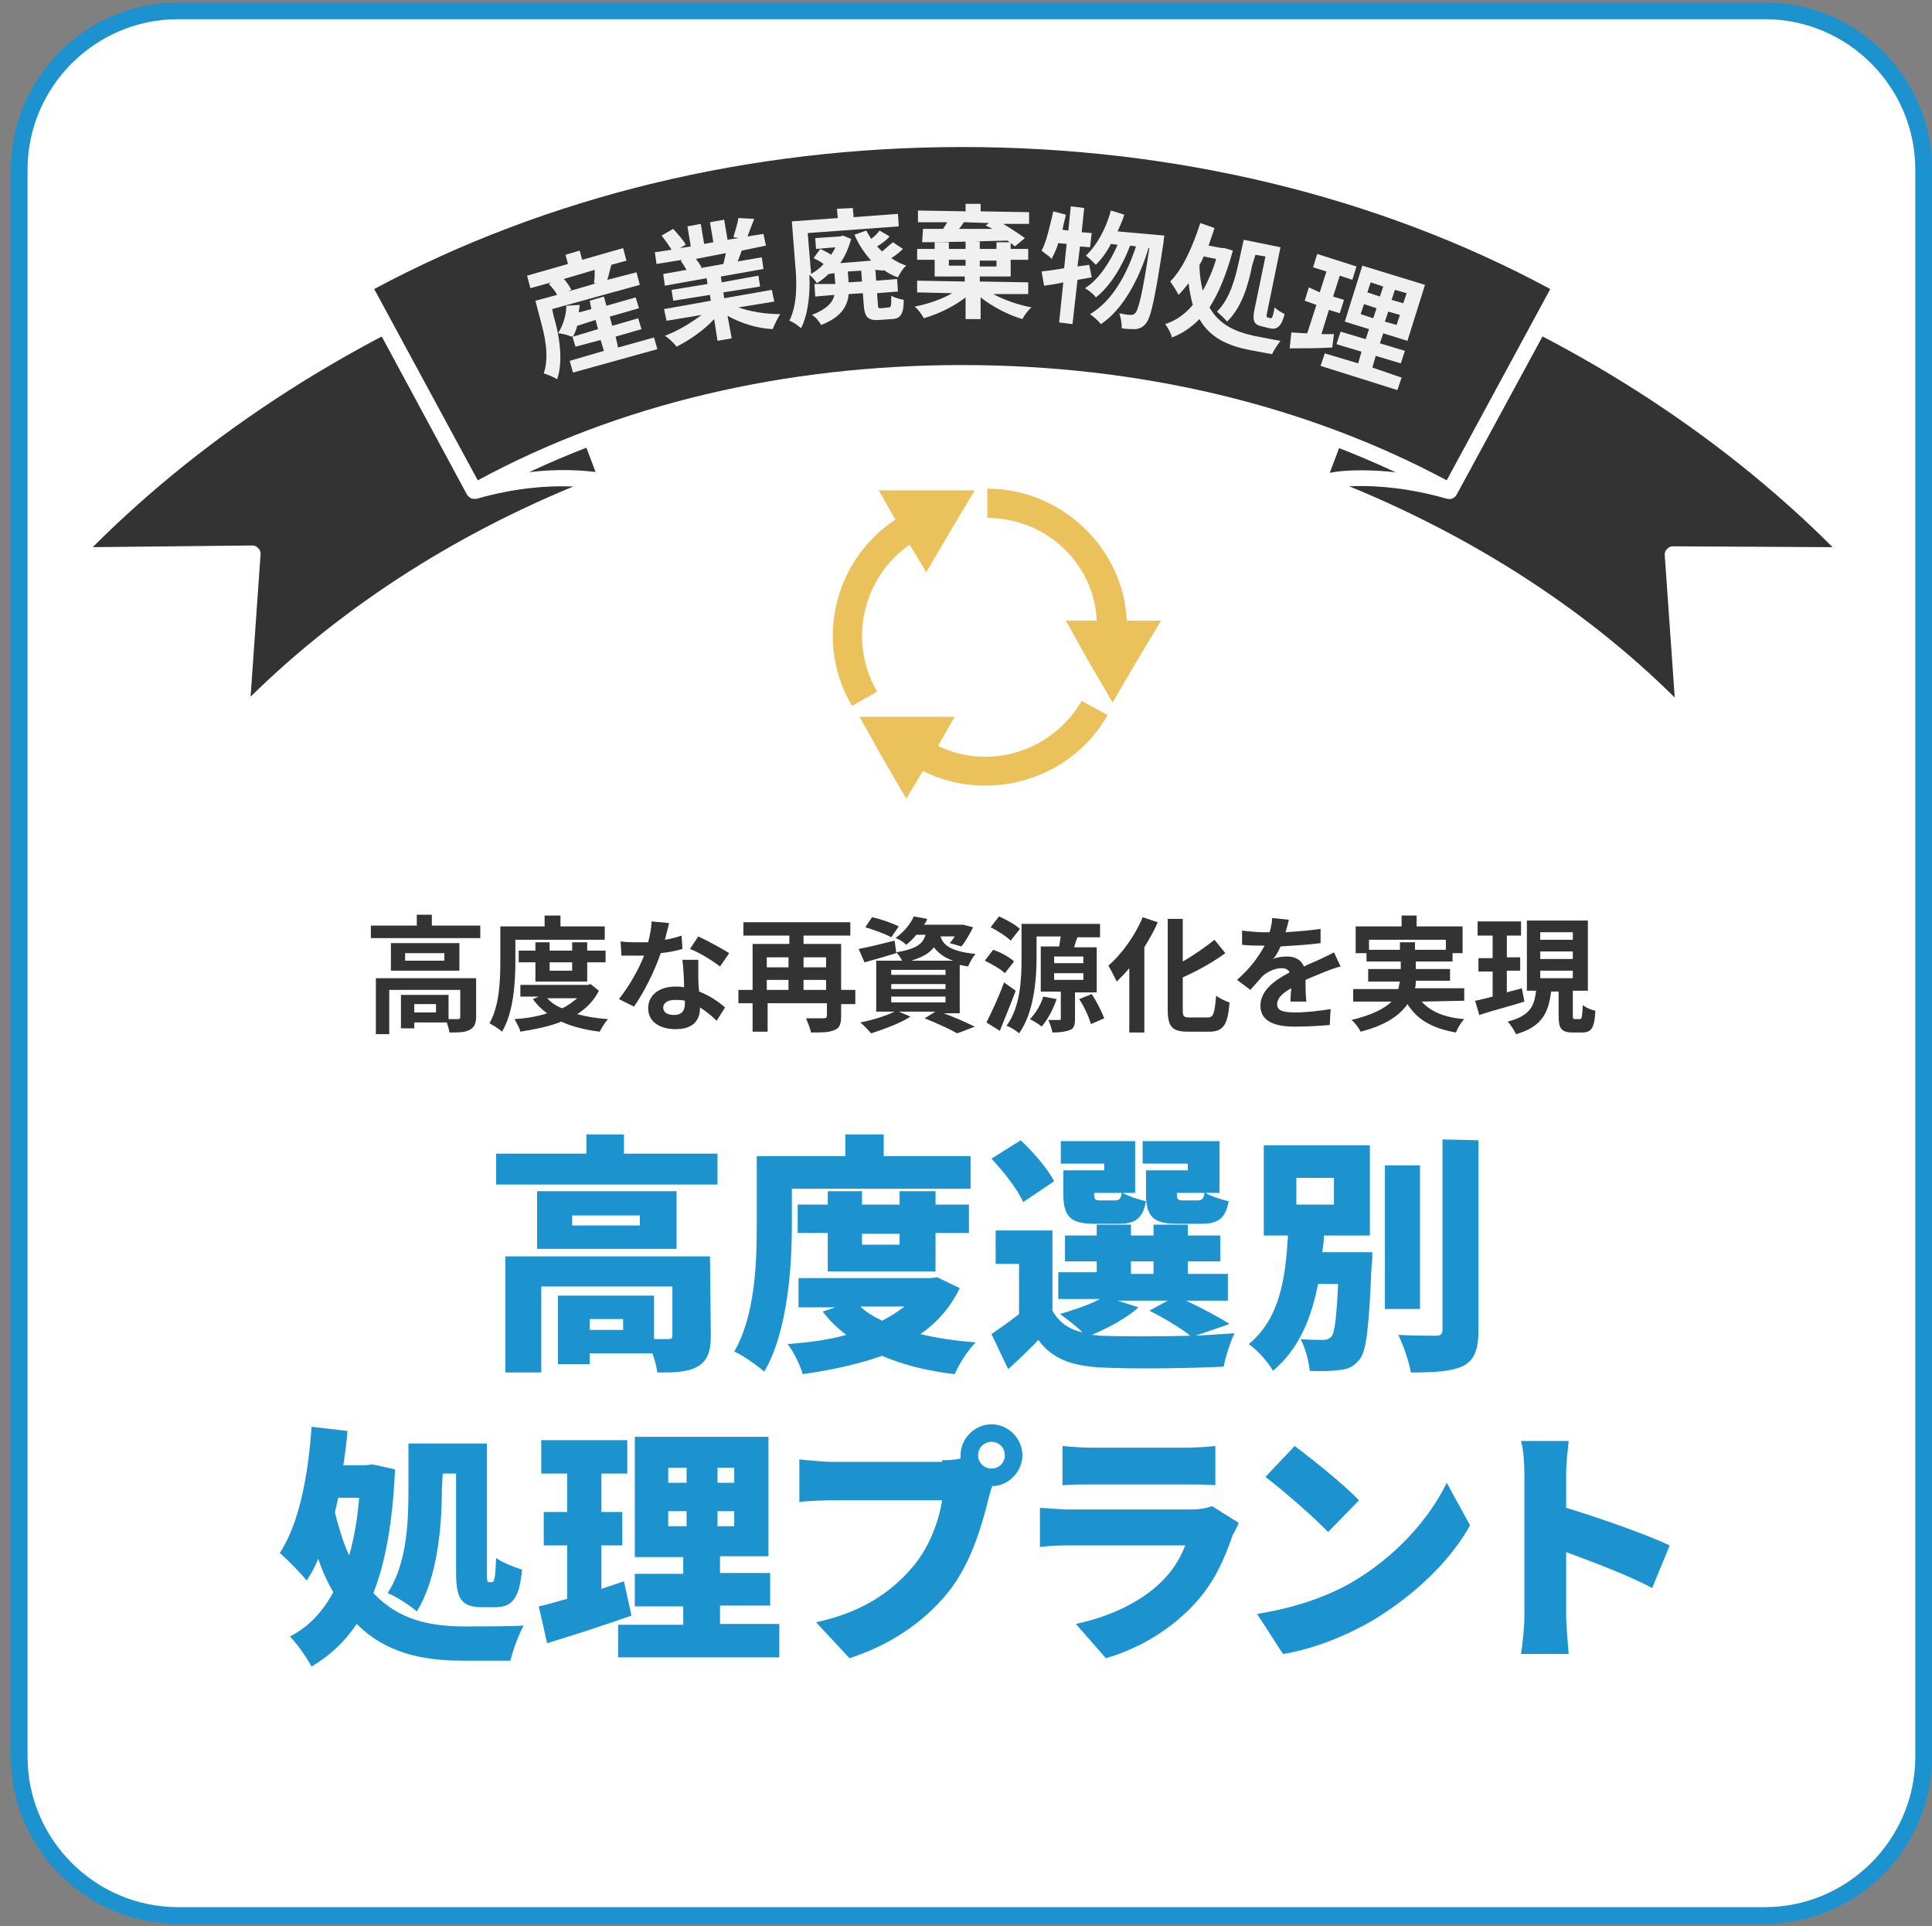 <?xml version="1.0" encoding="utf-8"?>
<!-- Generator: Adobe Illustrator 27.7.0, SVG Export Plug-In . SVG Version: 6.00 Build 0)  -->
<svg version="1.1" id="レイヤー_1" xmlns="http://www.w3.org/2000/svg" xmlns:xlink="http://www.w3.org/1999/xlink" x="0px"
	 y="0px" viewBox="0 0 231.3 230.6" style="enable-background:new 0 0 231.3 230.6;" xml:space="preserve">
<rect x="0" y="0" width="231.3" height="230.6" fill="#808080" stroke="none"/>
<style type="text/css">
	.st0{fill:#FFFFFF;}
	.st1{fill:#1C93CE;}
	.st2{fill:#333333;}
	.st3{fill:#F0F0F0;}
	.st4{fill-rule:evenodd;clip-rule:evenodd;fill:#EAC15A;}
</style>
<g>
	<g>
		<path class="st0" d="M21.3,229.3c-10.5,0-19-8.5-19-19v-190c0-10.5,8.5-19,19-19h190c10.5,0,19,8.5,19,19v190c0,10.5-8.5,19-19,19
			H21.3z"/>
		<path class="st1" d="M211.3,2.3c9.9,0,18,8.1,18,18v190c0,9.9-8.1,18-18,18h-190c-9.9,0-18-8.1-18-18v-190c0-9.9,8.1-18,18-18
			L211.3,2.3 M211.3,0.3h-190c-11,0-20,9-20,20v190c0,11,9,20,20,20h190c11,0,20-9,20-20v-190C231.3,9.3,222.4,0.3,211.3,0.3
			L211.3,0.3z"/>
	</g>
	<g>
		<g>
			<path class="st1" d="M85.9,138.1v3.7H59.4v-3.7h10.8v-2.3h4.5v2.3H85.9z M85.1,159.9c0,1.9-0.4,3-1.6,3.7
				c-1.3,0.7-2.8,0.7-4.8,0.7c-0.1-0.7-0.3-1.5-0.6-2.3h-7.5v1.3h-3.8v-8.2h11.5v5.2c0.8,0,1.5,0,1.7,0c0.4,0,0.5-0.1,0.5-0.4V154
				H64.8v10.3h-4.3v-13.9H85L85.1,159.9L85.1,159.9z M81,149.5H64.3v-6.9H81V149.5z M76.6,145.5h-8.1v1.2h8.1V145.5z M74.6,157.9h-4
				v1.3h4V157.9z"/>
			<path class="st1" d="M94.8,146.7c0,5-0.5,12.7-3.3,17.5c-0.8-0.7-2.6-2-3.6-2.4c2.5-4.3,2.7-10.6,2.7-15.1v-8.3h10.6v-2.6h4.6
				v2.6h10.4v3.9H94.8V146.7z M114.9,154.2c-1.1,2.3-2.7,4.1-4.7,5.5c2,0.5,4.2,0.8,6.6,1c-0.9,0.9-2,2.6-2.5,3.8
				c-3.3-0.4-6.2-1.1-8.7-2.2c-2.8,1-6,1.7-9.5,2.2c-0.3-1.1-1.1-2.7-1.8-3.6c2.5-0.2,4.9-0.5,7-1.1c-1-0.8-2-1.7-2.8-2.8l1.5-0.5
				h-4.4V153h15.8l0.8-0.1L114.9,154.2z M99.1,152.2v-4.6h-3.6v-3.4h3.6v-1.6h4.1v1.6h4.5v-1.6h4.3v1.6h4v3.4h-4v4.6H99.1z
				 M103,156.4c0.7,0.7,1.6,1.2,2.6,1.7c1-0.5,1.9-1.1,2.7-1.7H103z M103.2,147.7v1.3h4.5v-1.3H103.2z"/>
			<path class="st1" d="M143.1,159.9c1.7-0.1,3.3-0.2,4.7-0.3c-0.5,1-1.1,2.9-1.3,4c-4,0.2-10.8,0.3-14.7,0.1
				c-3.5-0.2-5.8-1-7.5-3.3c-1,1.1-2.2,2.2-3.6,3.5l-2-4.2c1-0.7,2.2-1.5,3.3-2.4v-6h-2.8v-4h6.8v9.6c0.8,1.4,1.9,2.2,3.6,2.6
				c-0.8-0.8-2-1.7-2.7-2.2c1.7-0.5,3.5-1.1,4.8-1.8h-5v-3.2h4.6V151h-3.8v-3.1h3.8v-1.3h4.1v1.3h2.7v-1.3h4.1v1.3h3.9v3.1h-3.9v1.5
				h4.8v3.2h-5c1.9,0.9,4,2,5.2,2.8L143.1,159.9z M122.5,143.9c-0.6-1.4-2.3-3.6-3.8-5.2l3.5-2.2c1.5,1.4,3.3,3.5,4,4.9L122.5,143.9
				z M132.3,139.3H127v-2.7h8.9v6.2h-1.5c0.7,0.4,1.9,0.8,2.8,1c-0.4,2.1-1.3,2.7-3.3,2.7h-2.8c-2.9,0-3.8-0.8-3.8-3.6v-2.8h4.9
				v-0.8H132.3z M136.3,156.5c-1.4,1.3-3.7,2.5-5.6,3.3c0.4,0,0.8,0.1,1.1,0.1c2.6,0.1,6.8,0.1,10.7,0c-1.1-0.9-3.1-2.1-4.9-3
				l2.2-1.2h-6L136.3,156.5z M133.5,143.7c0.5,0,0.7-0.2,0.8-0.9H131v0.1c0,0.7,0.1,0.8,0.8,0.8L133.5,143.7L133.5,143.7z
				 M135.4,152.5h2.7V151h-2.7V152.5z M142.3,139.3h-5.5v-2.7h9.2v6.2h-1.7c0.7,0.4,1.9,0.8,2.8,1c-0.4,2.1-1.3,2.7-3.3,2.7H141
				c-2.9,0-3.8-0.8-3.8-3.6v-2.8h5v-0.8H142.3z M143.4,143.7c0.5,0,0.7-0.2,0.8-0.9h-3.3v0.1c0,0.7,0.1,0.8,0.8,0.8L143.4,143.7
				L143.4,143.7z"/>
			<path class="st1" d="M164.3,150.1c0,0,0,1-0.1,1.5c-0.3,7.1-0.6,10.1-1.4,11.1c-0.7,0.9-1.4,1.2-2.4,1.3
				c-0.8,0.1-2.2,0.2-3.6,0.1c-0.1-1.1-0.5-2.7-1.1-3.8c1.1,0.1,2.2,0.1,2.7,0.1c0.4,0,0.7-0.1,1-0.4c0.4-0.5,0.6-2.2,0.8-6.3h-2.4
				c-0.8,4-2.2,7.7-5.4,10.4c-0.6-1.1-1.9-2.5-2.9-3.2c3.9-3.2,4.4-8.3,4.7-13h-2.9v-10.8H164v10.8h-5.5c0,0.7-0.1,1.3-0.2,2h6
				V150.1z M155.2,144.2h4.5V141h-4.5V144.2z M170,156.7h-4.2v-17.2h4.2V156.7z M177,136.5v22.7c0,2.4-0.5,3.6-1.8,4.3
				c-1.4,0.7-3.6,0.8-6.3,0.8c-0.2-1.3-0.9-3.3-1.5-4.5c1.9,0.1,3.9,0.1,4.5,0.1s0.8-0.2,0.8-0.8v-22.7L177,136.5L177,136.5z"/>
			<path class="st1" d="M47.3,175.9c-0.3,6.2-1.1,11-2.6,14.8c3,3.2,6.7,4,11,4c1.4,0,5.4,0,7-0.1c-0.6,1-1.3,3-1.6,4.2h-5.7
				c-5,0-9.3-1-12.7-4.4c-1.4,2.1-3.2,3.8-5.4,5.1c-0.6-1.1-1.7-2.7-2.6-3.6c2.2-1.1,3.9-2.9,5.2-5.3c-0.7-1.2-1.3-2.5-1.8-4
				c-0.4,1-0.9,1.9-1.4,2.6c-0.6-0.8-2.3-2.5-3.2-3.3c2.3-3.5,3.4-9.2,3.8-15.1l4.3,0.5c-0.1,1.4-0.3,2.8-0.5,4.1h2.7l0.8-0.1
				L47.3,175.9z M40.5,179.2c-0.1,0.6-0.3,1.3-0.4,1.9c0.5,1.9,1,3.6,1.7,5.1c0.6-2.1,1-4.4,1.2-6.9h-2.5V179.2z M52.9,178.3
				c0,4.3-0.5,10.6-3,14.6c-0.8-0.7-2.5-1.8-3.5-2.2c2.4-3.6,2.5-8.9,2.5-12.5v-5.4h9.4v15.4c0,1.1,0,1.2,0.3,1.2h0.3
				c0.3,0,0.4-0.6,0.5-2.9c0.8,0.6,2.2,1.1,3.1,1.4c-0.3,3.3-1.1,4.5-3.2,4.5h-1.5c-2.6,0-3.2-1-3.2-4.2v-11.8H53L52.9,178.3
				L52.9,178.3z"/>
			<path class="st1" d="M75.6,193.4c-3.4,1.2-7.1,2.4-10.1,3.3l-1-4.4c1-0.2,2.2-0.6,3.4-0.9V185h-2.8v-4h2.8v-4.6h-3.1v-4h10.3v4
				H72v4.6h2.5v4H72v5.2c0.9-0.3,1.8-0.6,2.7-0.9L75.6,193.4z M93.3,194.5v3.9H74v-3.9h7.8v-2.2H76v-3.9h5.8v-2H76V172h16v14.3h-5.8
				v2h6v3.9h-6v2.2h7.1V194.5z M80,177.5h2.2v-1.8H80V177.5z M80,182.7h2.2v-1.8H80V182.7z M87.9,175.7h-2v1.8h2V175.7z M87.9,180.9
				h-2v1.8h2V180.9z"/>
			<path class="st1" d="M112.8,174.8c0.5,0,1.3,0,2.2-0.2c0-0.1,0-0.3,0-0.4c0-2,1.7-3.7,3.7-3.7s3.7,1.7,3.7,3.7s-1.7,3.7-3.6,3.7
				c-0.2,0.5-0.3,0.9-0.4,1.3c-0.7,2.8-1.9,7.4-4.5,10.9c-2.7,3.6-6.9,6.7-12.2,8.4l-4-4.3c6-1.3,9.4-4,11.8-6.9
				c1.9-2.4,2.9-5.3,3.3-7.7H99.6c-1.5,0-3.1,0.1-3.9,0.2v-5.1c0.9,0.1,2.9,0.3,3.9,0.3h13.2V174.8z M120.3,174.2
				c0-0.9-0.7-1.6-1.6-1.6s-1.6,0.7-1.6,1.6s0.7,1.6,1.6,1.6S120.3,175.1,120.3,174.2z"/>
			<path class="st1" d="M148.3,182.3c-0.2,0.5-0.5,1.1-0.7,1.4c-1,2.9-2.2,5.7-4.5,8.2c-3,3.3-6.9,5.5-10.7,6.6l-3.6-4.1
				c4.7-1,8.2-3,10.3-5.1c1.5-1.5,2.3-3,2.8-4.3h-13.6c-0.8,0-2.5,0-3.8,0.2v-4.7c1.4,0.1,2.8,0.2,3.8,0.2h14.3c1.1,0,2-0.2,2.5-0.4
				L148.3,182.3z M127.3,173.1c0.8,0.1,2.3,0.2,3.4,0.2H142c1,0,2.7-0.1,3.5-0.2v4.7c-0.8-0.1-2.5-0.1-3.6-0.1h-11.3
				c-1,0-2.5,0-3.4,0.1v-4.7H127.3z"/>
			<path class="st1" d="M161.7,189.5c5.4-3.1,9.5-7.8,11.5-12l2.8,5.1c-2.4,4.3-6.7,8.4-11.7,11.4c-3.1,1.8-7,3.4-10.7,4l-3.1-4.8
				C154.9,192.5,158.7,191.2,161.7,189.5z M162.7,179.6l-3.7,3.8c-1.6-1.7-5.4-5-7.5-6.6l3.5-3.7C157,174.6,160.9,177.7,162.7,179.6
				z"/>
			<path class="st1" d="M197.8,190.1c-3-1.6-7.1-3.1-10.3-4.3v7.7c0,0.8,0.2,3.2,0.3,4.5h-5.7c0.2-1.3,0.4-3.3,0.4-4.5v-17.1
				c0-1.2-0.1-2.8-0.4-3.9h5.7c-0.1,1.1-0.3,2.5-0.3,3.9v4.1c4,1.2,9.9,3.3,12.4,4.5L197.8,190.1z"/>
		</g>
	</g>
	<g>
		<g>
			<path class="st2" d="M57.5,110.8v1.5H44.4v-1.5h5.5v-1.3h1.8v1.3H57.5z M57,121.7c0,0.8-0.2,1.3-0.8,1.6
				c-0.6,0.3-1.3,0.3-2.4,0.3c0-0.3-0.2-0.8-0.3-1.2h-3.9v0.7H48v-4h5.7v2.9c0.5,0,1,0,1.1,0c0.2,0,0.3-0.1,0.3-0.2v-3.3h-8.5v5.3
				H45v-6.7h12V121.7z M55,112.9v3.3h-8.2v-3.3H55z M53.2,114.1h-4.7v0.9h4.7V114.1z M52.2,120.2h-2.6v1h2.6V120.2z"/>
			<path class="st2" d="M61.7,115.1c0,2.4-0.2,6.1-1.6,8.4c-0.3-0.3-1.1-0.8-1.5-1c1.2-2.1,1.3-5.2,1.3-7.4v-4.2h5.3v-1.3h1.9v1.3
				h5.3v1.6H61.7V115.1z M71.7,118.6c-0.6,1.2-1.5,2.1-2.6,2.8c1.1,0.3,2.3,0.5,3.7,0.6c-0.4,0.4-0.8,1.1-1,1.5
				c-1.7-0.2-3.3-0.6-4.6-1.2c-1.5,0.6-3.1,0.9-4.9,1.2c-0.1-0.5-0.5-1.1-0.7-1.5c1.4-0.1,2.7-0.3,3.9-0.7c-0.7-0.5-1.2-1-1.7-1.7
				l0.7-0.3h-2.2v-1.4h8.1l0.3-0.1L71.7,118.6z M64.1,117.5v-2.3h-2v-1.4h2v-1h1.7v1h2.7v-1h1.8v1h2.2v1.4h-2.2v2.3H64.1z
				 M65.5,119.5c0.5,0.5,1,0.9,1.8,1.2c0.7-0.3,1.3-0.8,1.8-1.2H65.5z M65.8,115.2v1h2.7v-1H65.8z"/>
			<path class="st2" d="M81.7,113.6c-0.7,0.2-1.6,0.4-2.6,0.5c-0.7,2.1-2,4.7-3.2,6.4l-1.8-0.9c1.2-1.5,2.4-3.6,3-5.2
				c-0.3,0-0.5,0-0.8,0c-0.6,0-1.2,0-1.9,0l-0.1-1.7c0.6,0.1,1.4,0.1,2,0.1c0.4,0,0.9,0,1.3,0c0.2-0.8,0.4-1.7,0.4-2.5l2.1,0.2
				c-0.1,0.5-0.3,1.2-0.5,2c0.7-0.1,1.4-0.3,2-0.5L81.7,113.6z M83.6,114.9c0,0.6,0,1.2,0,1.9c0,0.4,0,1.1,0.1,1.9
				c1.3,0.5,2.3,1.2,3.1,1.9l-1,1.6c-0.5-0.5-1.2-1.1-2-1.6v0.1c0,1.4-0.8,2.5-2.9,2.5c-1.8,0-3.3-0.8-3.3-2.5
				c0-1.5,1.2-2.6,3.3-2.6c0.3,0,0.7,0,1,0.1c0-1.1-0.1-2.4-0.2-3.3H83.6z M82,119.8c-0.4-0.1-0.8-0.1-1.2-0.1
				c-0.9,0-1.4,0.4-1.4,0.9c0,0.6,0.5,0.9,1.3,0.9c1,0,1.3-0.6,1.3-1.4C82,120.1,82,119.8,82,119.8z M86.2,115.7
				c-0.9-0.7-2.5-1.7-3.6-2.1l1-1.5c1.1,0.5,2.9,1.5,3.7,2L86.2,115.7z"/>
			<path class="st2" d="M102.4,120.2h-1.7v1.5c0,0.9-0.2,1.4-0.8,1.6c-0.6,0.3-1.5,0.3-2.8,0.3c-0.1-0.5-0.4-1.2-0.6-1.7
				c0.8,0,1.8,0,2.1,0c0.3,0,0.4-0.1,0.4-0.3v-1.5h-7.1v3.4h-1.8v-3.4h-1.7v-1.6h1.7V113h4.4v-1H89v-1.6h12.8v1.6h-5.6v1h4.5v5.5
				h1.7V120.2z M91.8,114.6v1.2h2.6v-1.2H91.8z M91.8,118.5h2.6v-1.2h-2.6V118.5z M96.2,114.6v1.2h2.7v-1.2H96.2z M98.9,118.5v-1.2
				h-2.7v1.2H98.9z"/>
			<path class="st2" d="M112.4,121.1c1.5,0.5,3.3,1.3,4.3,1.8l-2.1,0.8c-0.9-0.5-2.4-1.2-3.9-1.8l1.3-0.8h-4.4l1.4,0.6
				c-1.2,0.8-3.2,1.5-4.7,2c-0.3-0.3-0.9-1-1.3-1.3c1.5-0.3,3.1-0.8,4.1-1.3h-2.2V115h3.1c-0.2-0.4-0.5-0.8-0.7-1v0.1
				c-1.3,0.4-2.7,0.8-3.8,1.1l-0.7-1.6c1.1-0.2,2.7-0.6,4.3-1l0.2,1.4c2.4-0.4,3.2-1,3.5-2.1h-1.1c-0.3,0.4-0.7,0.8-1.2,1.2
				c-0.3-0.3-0.9-0.7-1.3-0.8c1.1-0.8,1.8-1.7,2.2-2.6l1.6,0.3c-0.1,0.3-0.2,0.5-0.4,0.7h4.4h0.3l1.2,0.3c-0.4,0.8-0.9,1.7-1.4,2.3
				l-1.4-0.4c0.2-0.2,0.4-0.5,0.6-0.8h-1.7c0.3,1,1.2,1.8,4.2,2.1c-0.3,0.3-0.7,1-0.9,1.5c-0.4-0.1-0.7-0.1-1-0.2v5.8h-2.5V121.1z
				 M106.7,112.2c-0.7-0.4-2.1-0.9-3.1-1.2l0.8-1.2c1,0.2,2.4,0.7,3.2,1.1L106.7,112.2z M106.7,116.7h6.5v-0.6h-6.5V116.7z
				 M106.7,118.4h6.5v-0.6h-6.5V118.4z M106.7,120h6.5v-0.7h-6.5V120z M114.1,115c-1.2-0.4-1.8-1-2.3-1.6c-0.5,0.7-1.4,1.2-2.7,1.6
				H114.1z"/>
			<path class="st2" d="M120.3,116.5c-0.5-0.5-1.6-1.1-2.4-1.5l1-1.3c0.9,0.3,2,0.9,2.5,1.4L120.3,116.5z M121.6,118.6
				c-0.6,1.6-1.3,3.3-1.9,4.8l-1.6-1c0.6-1.2,1.5-3.1,2.1-4.8L121.6,118.6z M121,112.6c-0.5-0.5-1.6-1.2-2.4-1.6l1-1.3
				c0.9,0.4,2,1,2.5,1.5L121,112.6z M128.7,118.6v3.3c0,0.8-0.1,1.2-0.6,1.4s-1.2,0.3-2.1,0.3c-0.1-0.5-0.3-1.1-0.5-1.5
				c0.5,0,1.1,0,1.3,0c0.2,0,0.2,0,0.2-0.2v-3.2h-2.4v-5.4h2.2c0.1-0.4,0.1-0.9,0.2-1.2h-2.9v2.5c0,2.6-0.3,6.6-2.1,9.1
				c-0.3-0.3-1.1-0.8-1.5-0.9c1.7-2.3,1.8-5.7,1.8-8.1v-4.1h9.4v1.6H129c-0.2,0.4-0.3,0.9-0.4,1.2h2.7v5.4h-2.6V118.6z M126.5,119.6
				c-0.4,1.2-1.1,2.5-1.8,3.3c-0.3-0.3-1-0.7-1.4-0.9c0.7-0.7,1.3-1.7,1.6-2.7L126.5,119.6z M126.2,115.3h3.5v-0.8h-3.5V115.3z
				 M126.2,117.3h3.5v-0.8h-3.5V117.3z M130.7,119c0.6,0.9,1.2,2.1,1.5,2.9l-1.6,0.7c-0.2-0.8-0.8-2.1-1.4-3L130.7,119z"/>
			<path class="st2" d="M138.6,110.4c-0.4,1-1,2-1.6,3v10.2h-1.8v-7.7c-0.5,0.6-1,1.1-1.5,1.6c-0.2-0.4-0.7-1.4-1-1.9
				c1.6-1.4,3.2-3.6,4.1-5.8L138.6,110.4z M144.6,121.8c0.7,0,0.8-0.5,1-2.6c0.4,0.3,1.2,0.7,1.6,0.8c-0.2,2.6-0.7,3.5-2.4,3.5h-2.6
				c-1.9,0-2.4-0.6-2.4-2.7V110h1.8v5.1c1.4-0.8,2.8-1.8,3.8-2.6l1.3,1.6c-1.5,1.1-3.3,2.1-5.1,2.9v3.8c0,0.9,0.1,1,0.8,1H144.6z"/>
			<path class="st2" d="M154.5,120.1c0-0.4,0-1.1,0.1-1.8c-1.1,0.6-1.7,1.2-1.7,1.9c0,0.8,0.7,1,2.2,1c1.3,0,2.9-0.2,4.2-0.4
				l-0.1,1.9c-1,0.1-2.8,0.2-4.2,0.2c-2.3,0-4.1-0.6-4.1-2.5s1.8-3.1,3.5-4c-0.2-0.4-0.6-0.5-1-0.5c-0.8,0-1.8,0.5-2.3,1
				c-0.4,0.5-0.9,1-1.4,1.6l-1.6-1.2c1.6-1.4,2.6-2.8,3.3-4.1h-0.2c-0.6,0-1.7,0-2.5-0.1v-1.7c0.8,0.1,1.9,0.2,2.6,0.2h0.7
				c0.2-0.7,0.3-1.3,0.3-1.7l2,0.2c-0.1,0.4-0.2,0.9-0.4,1.5c1.4-0.1,2.9-0.2,4.2-0.4v1.7c-1.4,0.2-3.3,0.3-4.8,0.4
				c-0.2,0.5-0.5,1.1-0.9,1.5c0.4-0.2,1.2-0.3,1.7-0.3c0.9,0,1.7,0.4,2,1.2c0.8-0.4,1.4-0.6,2-0.9s1.1-0.5,1.6-0.8l0.8,1.7
				c-0.5,0.1-1.3,0.4-1.8,0.6c-0.7,0.3-1.5,0.6-2.4,1c0,0.8,0,1.9,0.1,2.6h-1.9V120.1z"/>
			<path class="st2" d="M170.2,119.9c1.1,1.2,2.7,1.9,5.1,2.1c-0.4,0.4-0.8,1.1-1,1.6c-2.8-0.5-4.6-1.5-5.8-3.4
				c-0.9,1.3-2.5,2.5-5.6,3.3c-0.2-0.4-0.7-1.1-1.1-1.4c2.5-0.6,4-1.4,4.8-2.2H162v-1.5h5.4c0.1-0.3,0.1-0.6,0.2-0.9h-3.8V116h3.9
				v-0.9h-4.1v-1h-1.3v-3.2h5.5v-1.3h1.8v1.3h5.5v3.2h-1.2v1h-4.4v0.9h4.1v1.4h-4.1c0,0.3,0,0.6-0.1,0.9h5.9v1.5L170.2,119.9
				L170.2,119.9z M167.6,113.7v-0.9h1.8v0.9h3.7v-1.2h-9.2v1.2H167.6z"/>
			<path class="st2" d="M182.5,119.9c-1.9,0.6-3.9,1.1-5.4,1.6l-0.5-1.7c0.6-0.1,1.3-0.3,2.1-0.5v-3H177v-1.6h1.7V112h-1.8v-1.7h5.2
				v1.7h-1.7v2.6h1.6v1.6h-1.6v2.6c0.6-0.2,1.2-0.3,1.8-0.5L182.5,119.9z M189.1,122c0.3,0,0.3-0.2,0.4-1.7c0.3,0.3,1,0.6,1.5,0.7
				c-0.1,2.1-0.5,2.6-1.6,2.6h-1.1c-1.4,0-1.7-0.5-1.7-2v-2.9h-0.9c-0.3,2.4-1,4.2-4.2,5.1c-0.2-0.4-0.6-1.1-1-1.5
				c2.7-0.7,3.2-1.9,3.4-3.7h-1.1v-8.4h7.3v8.4h-1.8v2.9c0,0.4,0,0.5,0.3,0.5H189.1z M184.4,112.5h3.9v-0.9h-3.9V112.5z
				 M184.4,114.8h3.9v-0.9h-3.9V114.8z M184.4,117.1h3.9v-0.9h-3.9V117.1z"/>
		</g>
	</g>
	<g>
		<g>
			<g>
				<g>
					<g>
						<g>
							<g>
								<g>
									<g>
										<path class="st2" d="M167.6,31.6c21,7.9,39.5,19.9,53.9,34.8l-21.3-0.2l1.4,19.7c-11.5-12-26.6-21.7-43.8-28.2
											C160.1,51.9,164.3,40.6,167.6,31.6z"/>
									</g>
								</g>
							</g>
						</g>
					</g>
				</g>
				<g>
					<g>
						<g>
							<g>
								<g>
									<g>
										<path class="st0" d="M201.6,86.9c-0.3,0-0.5-0.1-0.7-0.3c-11.4-11.9-26.5-21.5-43.5-28c-0.2-0.1-0.4-0.3-0.5-0.5
											s-0.1-0.5,0-0.7c2.3-5.9,6.6-17.4,9.9-26.1c0.1-0.2,0.3-0.4,0.5-0.5s0.5-0.1,0.7,0c21,7.9,39.8,20.1,54.3,35
											c0.3,0.3,0.3,0.7,0.2,1s-0.5,0.6-0.9,0.6l0,0l-20.3-0.1l1.3,18.6c0,0.4-0.2,0.8-0.6,0.9C201.8,86.8,201.7,86.9,201.6,86.9
											z M159,57.2c16,6.2,30.3,15.2,41.5,26.3l-1.2-17.1c0-0.3,0.1-0.5,0.3-0.7s0.4-0.3,0.7-0.3l0,0l19.1,0.1
											c-13.8-13.8-31.5-25.1-51.1-32.6C165.1,41,161.3,51.3,159,57.2z"/>
									</g>
								</g>
							</g>
						</g>
					</g>
				</g>
			</g>
			<g>
				<g>
					<g>
						<g>
							<g>
								<g>
									<g>
										<path class="st2" d="M167.6,31.6c0,0,8.5-2.7,19.2,2.6l-4.1,7.5l-9.2,17c-9.5-2.8-15.8-1-15.8-1L167.6,31.6z"/>
									</g>
								</g>
							</g>
						</g>
					</g>
				</g>
				<g>
					<g>
						<g>
							<g>
								<g>
									<g>
										<path class="st0" d="M173.5,59.7c-0.1,0-0.2,0-0.3,0c-9.1-2.6-15.2-1.1-15.3-1c-0.3,0.1-0.7,0-0.9-0.3s-0.3-0.6-0.2-1
											l9.9-26.1c0.1-0.3,0.3-0.5,0.6-0.6c0.4-0.1,9-2.7,19.9,2.7c0.2,0.1,0.4,0.3,0.5,0.6c0.1,0.2,0.1,0.5-0.1,0.7l-13.3,24.5
											C174.2,59.5,173.9,59.7,173.5,59.7z M163,56.3c2.6,0,6,0.3,10,1.4l12.5-23c-8.5-3.9-15.4-2.7-17.2-2.2l-9.1,24.1
											C160.2,56.4,161.4,56.3,163,56.3z"/>
									</g>
								</g>
							</g>
						</g>
					</g>
				</g>
			</g>
			<g>
				<g>
					<g>
						<g>
							<g>
								<g>
									<g>
										<path class="st2" d="M62.8,31.6c-21,7.9-39.5,19.9-53.9,34.8l21.3-0.2l-1.4,19.7c11.5-12,26.6-21.7,43.8-28.2
											C70.3,51.9,66.1,40.6,62.8,31.6z"/>
									</g>
								</g>
							</g>
						</g>
					</g>
				</g>
				<g>
					<g>
						<g>
							<g>
								<g>
									<g>
										<path class="st0" d="M28.8,86.9c-0.1,0-0.3,0-0.4-0.1c-0.4-0.2-0.6-0.5-0.6-0.9l1.3-18.6L8.9,67.4l0,0
											c-0.4,0-0.7-0.2-0.9-0.6c-0.1-0.3-0.1-0.8,0.2-1c14.5-15,33.2-27.1,54.3-35c0.2-0.1,0.5-0.1,0.7,0s0.4,0.3,0.5,0.5
											c3.2,8.7,7.5,20.2,9.9,26.1c0.1,0.2,0.1,0.5,0,0.7s-0.3,0.4-0.5,0.5c-17,6.4-32,16.1-43.5,28
											C29.3,86.8,29.1,86.9,28.8,86.9z M30.2,65.3c0.3,0,0.5,0.1,0.7,0.3c0.2,0.2,0.3,0.4,0.3,0.7L30,83.4
											c11.2-11,25.4-20.1,41.5-26.3c-2.3-5.9-6.2-16.2-9.2-24.4C42.6,40.4,25,51.6,11.1,65.5L30.2,65.3L30.2,65.3z"/>
									</g>
								</g>
							</g>
						</g>
					</g>
				</g>
			</g>
			<g>
				<g>
					<g>
						<g>
							<g>
								<g>
									<g>
										<path class="st2" d="M62.8,31.6c0,0-8.5-2.7-19.2,2.6l4.1,7.5l9.2,17c9.5-2.8,15.8-1,15.8-1L62.8,31.6z"/>
									</g>
								</g>
							</g>
						</g>
					</g>
				</g>
				<g>
					<g>
						<g>
							<g>
								<g>
									<g>
										<path class="st0" d="M56.8,59.7c-0.3,0-0.7-0.2-0.8-0.5L42.7,34.7c-0.1-0.2-0.1-0.5-0.1-0.7c0.1-0.2,0.3-0.4,0.5-0.6
											c11-5.4,19.6-2.8,19.9-2.7c0.3,0.1,0.5,0.3,0.6,0.6l9.9,26.1c0.1,0.3,0.1,0.7-0.2,1c-0.2,0.3-0.6,0.4-0.9,0.3
											c-0.1,0-6.2-1.6-15.3,1C57,59.7,56.9,59.7,56.8,59.7z M44.9,34.7l12.5,23c6.5-1.8,11.4-1.5,13.9-1.2l-9.1-24.1
											C60.3,32,53.4,30.8,44.9,34.7z"/>
									</g>
								</g>
							</g>
						</g>
					</g>
				</g>
			</g>
			<g>
				<g>
					<g>
						<g>
							<g>
								<g>
									<g>
										<path class="st2" d="M115.2,16.7L115.2,16.7L115.2,16.7c-26,0-50.9,6.2-71.6,17.6l13.3,24.5c16.7-9.2,37-14.2,58.4-14.2
											l0,0l0,0c21.4,0,41.7,5,58.4,14.2L187,34.3C166.1,22.8,141.2,16.7,115.2,16.7z"/>
									</g>
								</g>
							</g>
						</g>
					</g>
				</g>
				<g>
					<g>
						<g>
							<g>
								<g>
									<g>
										<path class="st0" d="M56.8,59.7c-0.1,0-0.2,0-0.3,0c-0.2-0.1-0.4-0.2-0.6-0.5L42.7,34.7c-0.2-0.5-0.1-1,0.4-1.3
											c21.1-11.6,46-17.7,72.1-17.7s51,6.1,72.1,17.7c0.5,0.2,0.6,0.8,0.4,1.3l-13.3,24.5c-0.1,0.2-0.3,0.4-0.6,0.5
											c-0.2,0.1-0.5,0-0.7-0.1c-16.7-9.2-36.7-14.1-57.9-14.1C94,45.5,74,50.4,57.3,59.6C57.2,59.7,57,59.7,56.8,59.7z
											 M44.8,34.6l12.4,22.9c16.8-9.1,36.8-13.8,58-13.8s41.2,4.8,58,13.8l12.4-22.9c-20.6-11.1-44.9-17-70.4-17
											C89.8,17.6,65.5,23.5,44.8,34.6z"/>
									</g>
								</g>
							</g>
						</g>
					</g>
				</g>
			</g>
		</g>
		<g>
			<path class="st3" d="M76.2,32.6l0.4,1.5L66.1,37l0.2,0.9c0.6,2,1.2,5.2,0.4,7.5c-0.3-0.2-1.2-0.6-1.6-0.7
				c0.7-2.1,0.1-4.6-0.4-6.4L64.1,36l2.6-0.7c-0.2-0.4-0.6-0.9-1-1.3l0.3-0.2l-2.5,0.7L63.1,33l4.9-1.4l-0.3-1.1l1.7-0.5l0.3,1.1
				l4.9-1.4l0.4,1.5l-1.8,0.5c-0.2,0.6-0.3,1.3-0.5,1.8L76.2,32.6z M74,41.6l4.3-1.2l0.4,1.4l-10.1,2.8l-0.4-1.4l4.1-1.2l-0.4-1.3
				l-3,0.8l-0.4-1.3l-0.1,0.1c-0.4-0.2-1.2-0.4-1.6-0.4c0.6-0.9,1-2.2,1-3.3l1.6-0.1c0,0.3-0.1,0.6-0.1,0.9l1.5-0.4l-0.2-1l1.7-0.5
				l0.3,1.1l3.5-1l0.4,1.3l-3.5,1l0.3,1.1l3.1-0.9l0.4,1.3l-3.1,0.9L74,41.6z M67.5,33.4c0.4,0.4,0.7,0.9,0.9,1.3L68,34.9l3.4-1
				h-0.3c0.1-0.5,0.1-1.1,0.1-1.6L67.5,33.4z M71.6,39.4l-0.3-1.1L69.1,39c-0.1,0.5-0.3,0.9-0.5,1.3L71.6,39.4z"/>
			<path class="st3" d="M88.4,36.8c1.4,0.5,3.2,0.8,5,0.8c-0.3,0.5-0.7,1.3-0.9,1.8c-1.9-0.1-3.8-0.7-5.4-1.6l0.5,2.7l-1.7,0.3
				l-0.4-2.6c-1.2,1.3-2.9,2.5-4.5,3.3c-0.3-0.4-0.9-1-1.4-1.3c1.6-0.6,3.2-1.6,4.4-2.5l-4.2,0.7L79.5,37l5.6-1L85,35.3L80.6,36
				l-0.2-1.3l4.3-0.7l-0.1-0.7l-5,0.9l-0.2-1.4l2.8-0.5c-0.2-0.3-0.5-0.8-0.7-1.1l0.2-0.1l-3.1,0.5l-0.2-1.4l2-0.3
				c-0.3-0.5-0.8-1.2-1.2-1.7l1.4-0.8c0.5,0.6,1.2,1.3,1.5,1.9l-0.7,0.4l1.3-0.2l-0.4-2.4l1.6-0.3l0.4,2.4l1.1-0.2L85,26.6l1.7-0.3
				l0.4,2.4l1.3-0.2l-0.6-0.1c0.2-0.7,0.5-1.6,0.6-2.3l1.9,0.1c-0.3,0.8-0.6,1.5-0.8,2.1l1.9-0.3l0.3,1.4L88.8,30
				c-0.2,0.5-0.3,0.9-0.5,1.3l2.9-0.5l0.2,1.4l-5.1,0.9l0.1,0.7l4.4-0.8l0.2,1.3L86.6,35l0.1,0.7l5.7-1l0.3,1.4L88.4,36.8z M83.3,31
				c0.3,0.3,0.5,0.7,0.7,1l-0.2,0.1l2.8-0.5c0.1-0.4,0.2-0.8,0.3-1.3L83.3,31z"/>
			<path class="st3" d="M104.8,32.3l0.1,1.3l2.5-0.2l0.1,1.5l-2.5,0.2l0.1,1.3c0,0.5,0.1,0.5,0.4,0.5l0.9-0.1c0.3,0,0.3-0.2,0.3-1.4
				c0.3,0.2,1,0.4,1.5,0.5c0,1.7-0.4,2.3-1.5,2.3l-1.4,0.1c-1.4,0.1-1.8-0.3-1.9-1.9l-0.1-1.3l-1.7,0.1c-0.1,1.4-0.9,2.8-3.3,3.7
				c-0.2-0.4-0.7-1-1.1-1.2c1.8-0.7,2.5-1.5,2.7-2.4l-2.3,0.2L97.5,34l2.5,0l-0.1-1.3l-0.7,0.1c-0.4,0.4-0.9,0.8-1.4,1.1
				c-0.2-0.3-0.6-0.8-0.9-1c0.1,2.1-0.1,4.6-1,6.4c-0.3-0.3-1-0.8-1.4-0.9c1-2,0.9-4.7,0.7-6.8l-0.4-5.1l5.5-0.4l-0.1-1.1l1.9-0.1
				l0.1,1.1l5.3-0.4l0.1,1.5l-10.9,0.8l0.3,3.6c0,0.4,0.1,0.8,0.1,1.3c0.5-0.3,1.1-0.7,1.5-1.2c-0.4-0.3-0.8-0.5-1.2-0.7l0.8-1.1
				c0.4,0.2,0.9,0.4,1.3,0.7c0.2-0.3,0.4-0.6,0.5-0.9l-2.3,0.2l-0.1-1.3l3-0.2l0.3-0.1l1,0.4c-0.3,1.1-0.7,2-1.3,2.9l3.7-0.3
				c-0.8-0.9-1.5-1.9-2-3.1l1.4-0.5c0.2,0.3,0.4,0.7,0.6,1c0.4-0.3,0.8-0.7,1-1l1.2,0.7c-0.4,0.5-1,0.9-1.5,1.2
				c0.2,0.2,0.4,0.4,0.6,0.6c0.5-0.4,0.9-0.8,1.3-1.1l1.2,0.8c-0.4,0.4-0.9,0.8-1.4,1.1c0.6,0.4,1.2,0.7,1.8,0.9
				c-0.4,0.3-0.8,1-1,1.4c-0.6-0.2-1.2-0.5-1.7-0.9v0.1L104.8,32.3z M103.1,32.4l-1.6,0.1l0.1,1.3l1.6-0.1L103.1,32.4z"/>
			<path class="st3" d="M118.9,35.2c1.3,0.7,3,1.3,4.6,1.6c-0.4,0.3-0.9,1-1.1,1.4c-1.7-0.5-3.6-1.5-5-2.6v2.6h-1.8v-2.6
				c-1.4,1.1-3.3,2-5,2.5c-0.2-0.4-0.7-1.1-1.1-1.4c1.6-0.3,3.3-0.9,4.5-1.6l-4.2-0.1v-1.4l5.7,0.1v-0.6h-3.6v-2h-2.1v-1.3h2.1V29
				h1.7v0.8h2v-0.9h1.7v0.9h2V29h1.7v0.8h2.1v1.3H121v2h-3.7v0.6l5.8,0.1v1.4H118.9z M110.5,27.4c0.7,0,1.5,0,2.4,0
				c0.2-0.3,0.4-0.6,0.5-0.8h-3.5v-1.4l5.7,0.1v-0.9h1.8v0.9l5.8,0.1v1.4h-3.1c1,0.6,1.9,1.2,2.6,1.7l-1.2,1
				c-0.2-0.2-0.5-0.4-0.9-0.7c-3.7,0.1-7.5,0.2-10.2,0.2L110.5,27.4z M113.6,31.8h2v-0.7h-2V31.8z M115.4,26.6
				c-0.2,0.3-0.4,0.6-0.6,0.8c1.3,0,2.7,0,4,0c-0.3-0.2-0.6-0.3-0.8-0.4l0.4-0.3L115.4,26.6z M117.3,31.2v0.7h2v-0.7H117.3z"/>
			<path class="st3" d="M130.7,33.2c-0.6,0.1-1.1,0.2-1.7,0.3l-0.6,5.3l-1.6-0.2l0.5-4.8c-0.8,0.2-1.6,0.3-2.3,0.4l-0.3-1.7
				c0.8-0.1,1.7-0.2,2.7-0.4l0.3-2.9l-1-0.1c-0.2,0.7-0.5,1.3-0.8,1.9c-0.2-0.3-0.9-0.7-1.2-1c0.6-1.1,1-3,1.4-4.7l1.5,0.4
				c-0.1,0.6-0.3,1.2-0.4,1.8l0.7,0.1l0.3-2.9l1.6,0.2l-0.3,2.9l1.2,0.1l-0.2,1.7l-1.2-0.1l-0.3,2.4l1.4-0.2L130.7,33.2z
				 M139.4,28.2c0,0-0.1,0.6-0.1,0.8c-1,6.6-1.5,9-2.1,9.7c-0.4,0.5-0.7,0.6-1.2,0.7c-0.4,0-1.1,0-1.7-0.1c0-0.5-0.1-1.3-0.3-1.8
				c0.5,0.1,1,0.2,1.3,0.2c0.2,0,0.4,0,0.6-0.2c0.4-0.4,0.9-2.4,1.7-7.8h-0.1c-1.1,3.7-3.1,7.4-5.7,9.1c-0.3-0.4-0.9-0.9-1.3-1.2
				c2.6-1.5,4.4-4.7,5.5-8.1l-0.7-0.1c-0.9,2.4-2.4,4.9-4.1,6.2c-0.3-0.4-0.8-0.8-1.3-1.1c1.6-1,3-3.1,3.9-5.2l-0.8-0.1
				c-0.5,1-1.2,1.9-1.8,2.5c-0.3-0.3-0.9-0.9-1.2-1.1c1.3-1.2,2.4-3.2,3-5.4l1.6,0.5c-0.2,0.7-0.5,1.3-0.8,2L139.4,28.2z"/>
			<path class="st3" d="M147.6,30c-0.8,2.9-1.7,5.1-2.8,6.8c1.2,2.1,3.1,2.9,5.3,3.4c0.6,0.1,2.5,0.5,3.2,0.6
				c-0.3,0.4-0.8,1.1-1,1.6l-2.7-0.5c-2.5-0.5-4.7-1.4-6-3.7c-1,1-2,1.7-3.3,2.2c-0.1-0.5-0.5-1.2-0.8-1.6c1.2-0.4,2.3-1.1,3.3-2.3
				c-0.2-0.8-0.4-1.6-0.5-2.6c-0.4,0.5-0.8,1-1.2,1.4c-0.2-0.4-0.7-1.2-1-1.6c1.5-1.5,2.7-4.2,3.6-7l1.7,0.6
				c-0.2,0.7-0.5,1.4-0.7,2.1l1.6,0.3h0.3L147.6,30z M144.1,30.7c-0.1,0.3-0.3,0.7-0.5,1c0,1.2,0.2,2.3,0.4,3.1
				c0.6-1.1,1.2-2.4,1.6-3.8L144.1,30.7z M149.9,31.8c-0.4,2.1-1.2,5-3,6.7c-0.2-0.3-0.9-0.9-1.2-1.2c1.6-1.6,2.2-4.1,2.6-5.9
				l0.6-2.7l4.4,0.9l-1.6,7.8c-0.1,0.5-0.1,0.6,0.1,0.6l0.3,0.1c0.2,0,0.3-0.2,0.5-1.3c0.3,0.3,0.8,0.6,1.2,0.8
				c-0.4,1.5-0.9,1.9-1.8,1.7l-0.8-0.2c-1.1-0.2-1.3-0.7-1-2.1l1.3-6.3l-1.2-0.2L149.9,31.8z"/>
			<path class="st3" d="M159.5,41.6c-1.7,0.1-3.6,0.1-5.1,0.1l0.2-1.9c0.5,0,1.2,0.1,1.9,0.1l1.1-3.4l-1.4-0.5l0.5-1.6L158,35
				l0.8-2.5l-1.6-0.5l0.5-1.6l4.7,1.5l-0.5,1.6l-1.5-0.5l-0.8,2.5l1.3,0.4l-0.5,1.6l-1.3-0.4l-0.9,2.9c0.5,0,1,0,1.5,0L159.5,41.6z
				 M167.8,45.2l-0.5,1.5l-9.2-2.9l0.5-1.5l4,1.2l0.4-1.4l-3-0.9l0.5-1.5l3,0.9l0.4-1.2l-2.9-0.9l2.1-6.7l7.5,2.3l-2.1,6.7l-2.9-0.9
				l-0.4,1.2l3,0.9l-0.5,1.5l-3-0.9l-0.4,1.4L167.8,45.2z M162.9,37.6l1.5,0.5l0.4-1.2l-1.5-0.5L162.9,37.6z M163.7,35l1.5,0.5
				l0.4-1.2l-1.5-0.5L163.7,35z M167.6,37.7l-1.4-0.4l-0.4,1.2l1.4,0.4L167.6,37.7z M168.4,35.1l-1.4-0.4l-0.4,1.2l1.4,0.4
				L168.4,35.1z"/>
		</g>
	</g>
	<g>
		<path class="st4" d="M118.2,58.5c8.9,0,16.3,7.1,16.7,15.8h4.1l-3,5l-2.8,4.8l-2.8-4.8l-2.8-5h3.7C131,67.4,125.2,62,118.2,62
			V58.5z M102,84.5c-4.5-7.6-2.2-17.4,5.2-22.3l-2-3.5h5.8h5.7l-3,5l-2.8,4.8l-2-3.3c-5.6,3.9-7.4,11.5-3.9,17.6L102,84.5z
			 M132.6,85.6c-4.4,7.8-14.3,10.6-22.1,6.7l-2,3.3l-2.8-4.8l-2.8-5h5.6h5.8l-2,3.5c6.3,3,13.7,0.6,17.2-5.4L132.6,85.6z"/>
	</g>
</g>
</svg>
